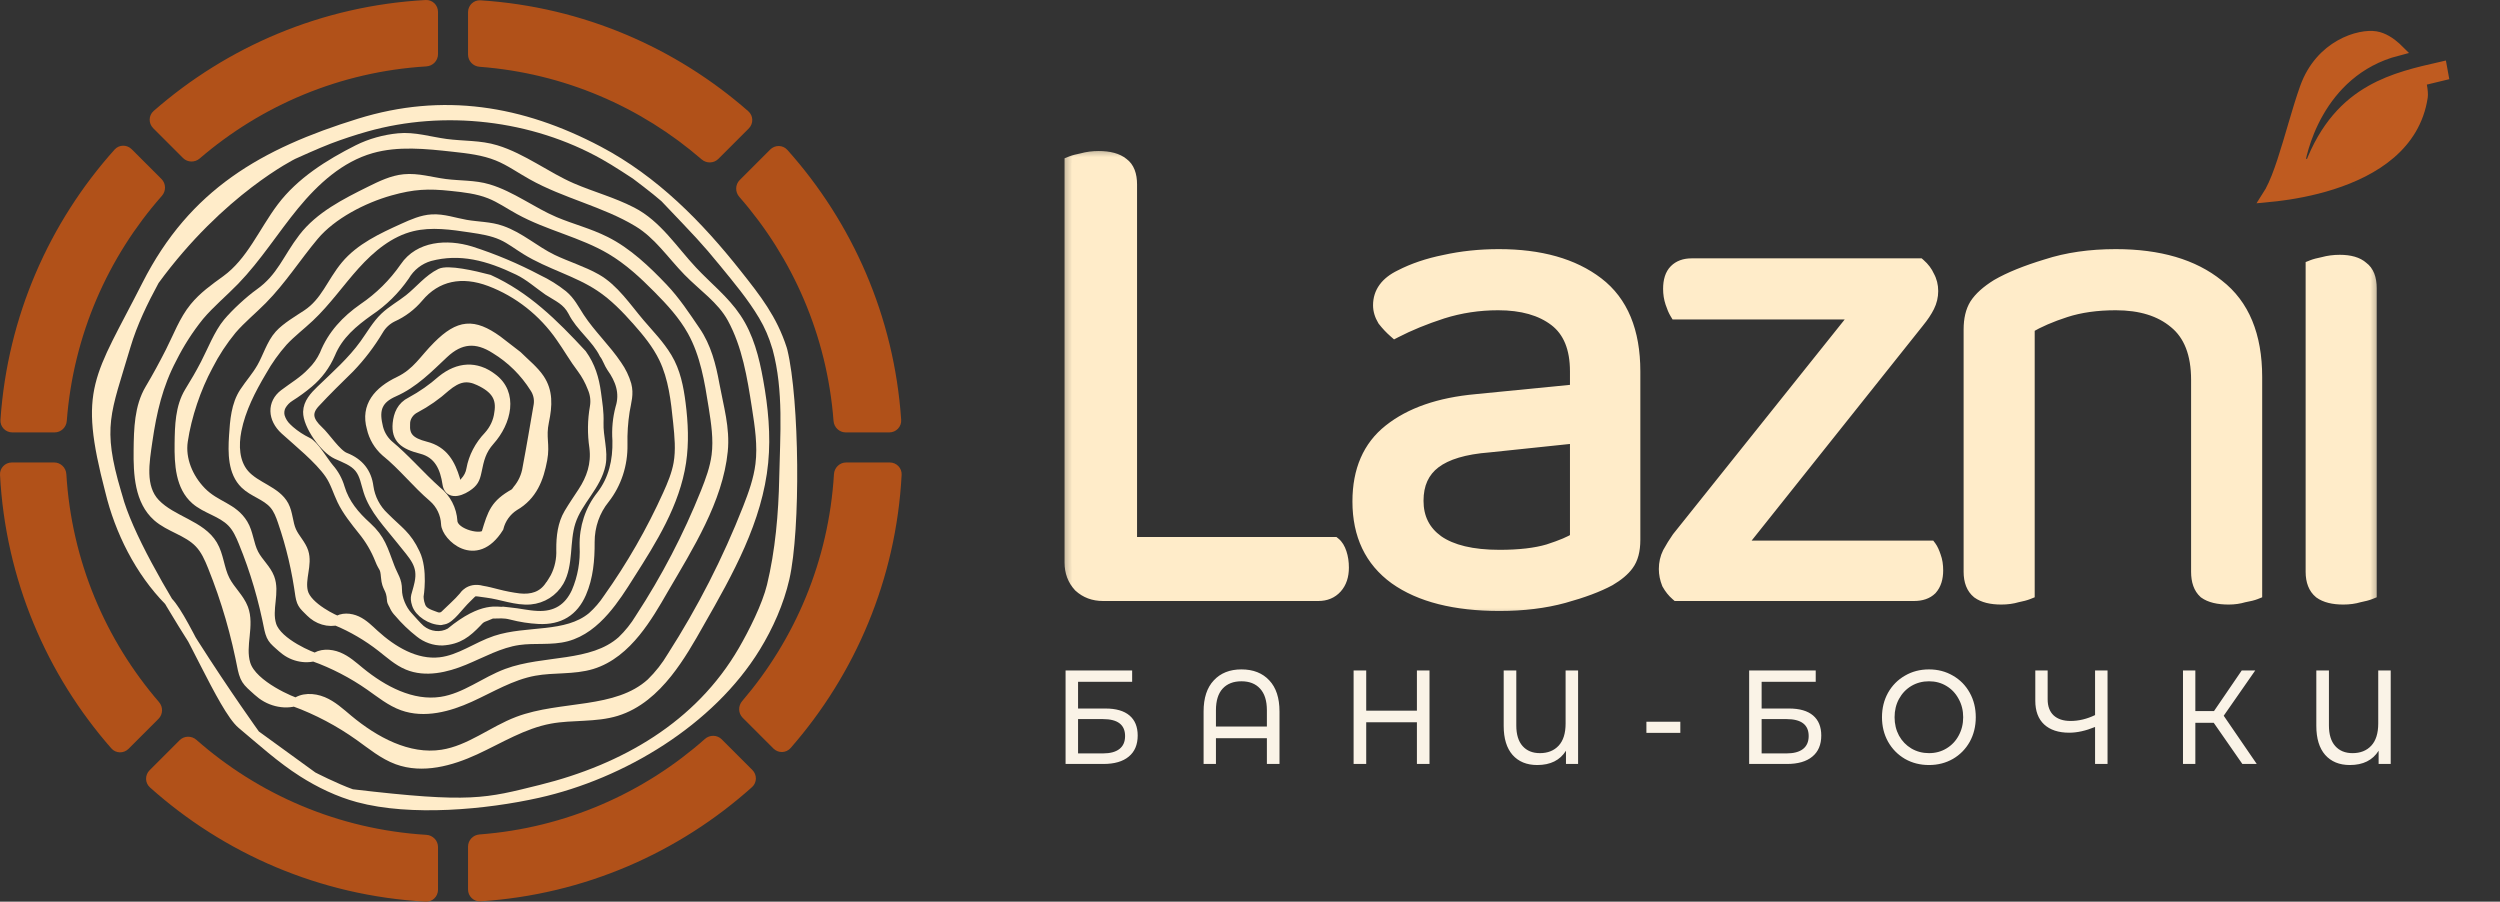 <?xml version="1.0" encoding="UTF-8"?> <svg xmlns="http://www.w3.org/2000/svg" width="183" height="66" viewBox="0 0 183 66" fill="none"><rect x="0" y="0" width="183" height="66" fill="#333333" stroke="none"/><path d="M78.445 24.999H82.712V43.056L80.735 43.472C80.076 43.472 79.521 43.264 79.07 42.848C78.653 42.397 78.445 41.842 78.445 41.182V24.999ZM80.735 43.472V39.83H97.646C97.82 39.968 97.959 40.194 98.063 40.506C98.167 40.818 98.219 41.165 98.219 41.547C98.219 42.136 98.063 42.605 97.751 42.952C97.438 43.299 97.022 43.472 96.502 43.472H80.735ZM82.712 28.122H78.445V11.938C78.619 11.869 78.879 11.8 79.226 11.73C79.607 11.626 80.006 11.574 80.423 11.574C81.186 11.574 81.758 11.73 82.14 12.043C82.521 12.32 82.712 12.806 82.712 13.499V28.122Z" fill="#FFECC9"></path><path d="M109.77 40.765C111.226 40.765 112.423 40.626 113.36 40.349C114.331 40.036 115.025 39.742 115.441 39.464V31.919L108.989 32.595C107.185 32.734 105.849 33.133 104.982 33.792C104.115 34.451 103.681 35.405 103.681 36.654C103.681 37.938 104.184 38.944 105.19 39.672C106.231 40.401 107.757 40.765 109.77 40.765ZM109.717 18.754C112.736 18.754 115.129 19.43 116.898 20.783C118.668 22.136 119.552 24.27 119.552 27.184V39.516C119.552 40.279 119.396 40.869 119.084 41.285C118.806 41.667 118.373 42.031 117.783 42.378C116.95 42.829 115.84 43.245 114.453 43.627C113.065 44.008 111.504 44.199 109.77 44.199C106.509 44.199 103.976 43.557 102.172 42.274C100.403 40.99 99.518 39.135 99.518 36.706C99.518 34.451 100.264 32.734 101.756 31.555C103.282 30.34 105.381 29.612 108.052 29.369L115.441 28.641V27.184C115.441 25.449 114.921 24.183 113.88 23.385C112.84 22.587 111.435 22.188 109.665 22.188C108.243 22.188 106.873 22.396 105.555 22.813C104.271 23.229 103.126 23.697 102.12 24.218C101.843 23.975 101.583 23.697 101.34 23.385C101.132 23.038 101.028 22.691 101.028 22.344C101.028 21.442 101.531 20.749 102.537 20.263C103.473 19.777 104.549 19.413 105.763 19.17C107.012 18.893 108.33 18.754 109.717 18.754Z" fill="#FFECC9"></path><path d="M124.445 43.47H122.78C122.537 43.262 122.329 43.002 122.155 42.69C122.016 42.343 121.947 41.996 121.947 41.649C121.947 41.233 122.034 40.851 122.207 40.504C122.415 40.123 122.641 39.758 122.884 39.411L138.859 19.43H140.472C140.749 19.672 140.957 19.95 141.096 20.262C141.27 20.575 141.356 20.921 141.356 21.303C141.356 21.685 141.27 22.049 141.096 22.396C140.923 22.743 140.68 23.107 140.368 23.488L124.445 43.47ZM139.899 19.43V22.864H122.728C122.624 22.691 122.519 22.448 122.415 22.136C122.311 21.823 122.259 21.494 122.259 21.147C122.259 20.557 122.398 20.123 122.676 19.846C122.953 19.569 123.335 19.43 123.82 19.43H139.899ZM123.092 43.47V40.088H141.252C141.356 40.227 141.46 40.452 141.564 40.764C141.669 41.042 141.721 41.371 141.721 41.753C141.721 42.308 141.582 42.742 141.304 43.054C141.027 43.331 140.628 43.47 140.107 43.47H123.092Z" fill="#FFECC9"></path><path d="M165.072 27.6V32.908H160.909V27.808C160.909 25.866 160.354 24.443 159.244 23.541C158.168 22.639 156.711 22.188 154.873 22.188C153.485 22.188 152.253 22.362 151.178 22.709C150.103 23.055 149.183 23.454 148.42 23.905V32.908H144.257V24.114C144.257 23.385 144.396 22.795 144.674 22.344C144.986 21.859 145.506 21.39 146.235 20.939C147.137 20.419 148.333 19.933 149.825 19.482C151.317 18.997 152.999 18.754 154.873 18.754C158.029 18.754 160.51 19.482 162.314 20.939C164.152 22.362 165.072 24.582 165.072 27.6ZM144.257 30.046H148.42V43.367C148.247 43.436 147.987 43.505 147.64 43.575C147.293 43.679 146.911 43.731 146.495 43.731C145.766 43.731 145.211 43.592 144.83 43.315C144.448 43.002 144.257 42.517 144.257 41.858V30.046ZM160.909 30.046H165.072V43.367C164.898 43.436 164.621 43.505 164.239 43.575C163.892 43.679 163.528 43.731 163.146 43.731C162.383 43.731 161.811 43.592 161.429 43.315C161.082 43.002 160.909 42.517 160.909 41.858V30.046Z" fill="#FFECC9"></path><path d="M169.293 29.735H173.456V43.368C173.283 43.438 173.022 43.507 172.675 43.577C172.329 43.681 171.947 43.733 171.531 43.733C170.802 43.733 170.247 43.594 169.866 43.316C169.484 43.004 169.293 42.519 169.293 41.859V29.735ZM173.456 31.765H169.293V19.536C169.467 19.467 169.727 19.397 170.074 19.328C170.455 19.224 170.854 19.172 171.27 19.172C171.999 19.172 172.537 19.328 172.884 19.64C173.265 19.918 173.456 20.403 173.456 21.097V31.765Z" fill="#FFECC9"></path><mask id="mask0_810_1329" style="mask-type:luminance" maskUnits="userSpaceOnUse" x="77" y="10" width="98" height="36"><path d="M174.445 10.574H77.445V45.574H174.445V10.574Z" fill="white"></path><path d="M78.445 24.999H82.712V43.056L80.735 43.472C80.076 43.472 79.521 43.264 79.07 42.848C78.653 42.397 78.445 41.842 78.445 41.182V24.999ZM80.735 43.472V39.83H97.646C97.82 39.968 97.959 40.194 98.063 40.506C98.167 40.818 98.219 41.165 98.219 41.547C98.219 42.136 98.063 42.605 97.751 42.952C97.438 43.299 97.022 43.472 96.502 43.472H80.735ZM82.712 28.122H78.445V11.938C78.619 11.869 78.879 11.8 79.226 11.73C79.607 11.626 80.006 11.574 80.423 11.574C81.186 11.574 81.758 11.73 82.14 12.043C82.521 12.32 82.712 12.806 82.712 13.499V28.122Z" fill="black"></path><path d="M109.77 40.765C111.226 40.765 112.423 40.626 113.36 40.349C114.331 40.036 115.025 39.742 115.441 39.464V31.919L108.989 32.595C107.185 32.734 105.849 33.133 104.982 33.792C104.115 34.451 103.681 35.405 103.681 36.654C103.681 37.938 104.184 38.944 105.19 39.672C106.231 40.401 107.757 40.765 109.77 40.765ZM109.717 18.754C112.736 18.754 115.129 19.43 116.898 20.783C118.668 22.136 119.552 24.27 119.552 27.184V39.516C119.552 40.279 119.396 40.869 119.084 41.285C118.806 41.667 118.373 42.031 117.783 42.378C116.95 42.829 115.84 43.245 114.453 43.627C113.065 44.008 111.504 44.199 109.77 44.199C106.509 44.199 103.976 43.557 102.172 42.274C100.403 40.99 99.518 39.135 99.518 36.706C99.518 34.451 100.264 32.734 101.756 31.555C103.282 30.34 105.381 29.612 108.052 29.369L115.441 28.641V27.184C115.441 25.449 114.921 24.183 113.88 23.385C112.84 22.587 111.435 22.188 109.665 22.188C108.243 22.188 106.873 22.396 105.555 22.813C104.271 23.229 103.126 23.697 102.12 24.218C101.843 23.975 101.583 23.697 101.34 23.385C101.132 23.038 101.028 22.691 101.028 22.344C101.028 21.442 101.531 20.749 102.537 20.263C103.473 19.777 104.549 19.413 105.763 19.17C107.012 18.893 108.33 18.754 109.717 18.754Z" fill="black"></path><path d="M124.445 43.47H122.78C122.537 43.262 122.329 43.002 122.155 42.69C122.016 42.343 121.947 41.996 121.947 41.649C121.947 41.233 122.034 40.851 122.207 40.504C122.415 40.123 122.641 39.758 122.884 39.411L138.859 19.43H140.472C140.749 19.672 140.957 19.95 141.096 20.262C141.27 20.575 141.356 20.921 141.356 21.303C141.356 21.685 141.27 22.049 141.096 22.396C140.923 22.743 140.68 23.107 140.368 23.488L124.445 43.47ZM139.899 19.43V22.864H122.728C122.624 22.691 122.519 22.448 122.415 22.136C122.311 21.823 122.259 21.494 122.259 21.147C122.259 20.557 122.398 20.123 122.676 19.846C122.953 19.569 123.335 19.43 123.82 19.43H139.899ZM123.092 43.47V40.088H141.252C141.356 40.227 141.46 40.452 141.564 40.764C141.669 41.042 141.721 41.371 141.721 41.753C141.721 42.308 141.582 42.742 141.304 43.054C141.027 43.331 140.628 43.47 140.107 43.47H123.092Z" fill="black"></path><path d="M165.072 27.6V32.908H160.909V27.808C160.909 25.866 160.354 24.443 159.244 23.541C158.168 22.639 156.711 22.188 154.873 22.188C153.485 22.188 152.253 22.362 151.178 22.709C150.103 23.055 149.183 23.454 148.42 23.905V32.908H144.257V24.114C144.257 23.385 144.396 22.795 144.674 22.344C144.986 21.859 145.506 21.39 146.235 20.939C147.137 20.419 148.333 19.933 149.825 19.482C151.317 18.997 152.999 18.754 154.873 18.754C158.029 18.754 160.51 19.482 162.314 20.939C164.152 22.362 165.072 24.582 165.072 27.6ZM144.257 30.046H148.42V43.367C148.247 43.436 147.987 43.505 147.64 43.575C147.293 43.679 146.911 43.731 146.495 43.731C145.766 43.731 145.211 43.592 144.83 43.315C144.448 43.002 144.257 42.517 144.257 41.858V30.046ZM160.909 30.046H165.072V43.367C164.898 43.436 164.621 43.505 164.239 43.575C163.892 43.679 163.528 43.731 163.146 43.731C162.383 43.731 161.811 43.592 161.429 43.315C161.082 43.002 160.909 42.517 160.909 41.858V30.046Z" fill="black"></path><path d="M169.293 29.735H173.456V43.368C173.283 43.438 173.022 43.507 172.675 43.577C172.329 43.681 171.947 43.733 171.531 43.733C170.802 43.733 170.247 43.594 169.866 43.316C169.484 43.004 169.293 42.519 169.293 41.859V29.735ZM173.456 31.765H169.293V19.536C169.467 19.467 169.727 19.397 170.074 19.328C170.455 19.224 170.854 19.172 171.27 19.172C171.999 19.172 172.537 19.328 172.884 19.64C173.265 19.918 173.456 20.403 173.456 21.097V31.765Z" fill="black"></path></mask><g mask="url(#mask0_810_1329)"><path d="M78.445 25V24.48H77.925V25H78.445ZM82.712 25H83.232V24.48H82.712V25ZM82.712 43.056L82.819 43.566L83.232 43.479V43.056H82.712ZM79.07 42.848L78.687 43.201L78.701 43.217L78.717 43.231L79.07 42.848ZM80.735 39.83V39.31H80.214V39.83H80.735ZM97.646 39.83L97.971 39.424L97.829 39.31H97.646V39.83ZM82.712 28.122V28.643H83.232V28.122H82.712ZM78.445 28.122H77.925V28.643H78.445V28.122ZM78.445 11.939L78.252 11.456L77.925 11.587V11.939H78.445ZM79.226 11.731L79.328 12.241L79.345 12.238L79.363 12.233L79.226 11.731ZM82.14 12.043L81.81 12.446L81.822 12.456L81.834 12.464L82.14 12.043ZM113.36 40.351L113.508 40.85L113.519 40.846L113.36 40.351ZM115.441 39.466L115.73 39.899L115.962 39.745V39.466H115.441ZM115.441 31.921H115.962V31.343L115.387 31.403L115.441 31.921ZM108.989 32.597L109.029 33.116L109.036 33.116L109.043 33.115L108.989 32.597ZM105.19 39.674L104.885 40.096L104.892 40.1L105.19 39.674ZM119.084 41.287L118.668 40.975L118.663 40.981L119.084 41.287ZM117.783 42.38L118.031 42.838L118.039 42.833L118.047 42.829L117.783 42.38ZM102.172 42.276L101.867 42.697L101.871 42.7L102.172 42.276ZM101.756 31.557L102.079 31.965L102.08 31.964L101.756 31.557ZM108.052 29.371L108.099 29.889L108.103 29.889L108.052 29.371ZM115.441 28.643L115.492 29.16L115.962 29.114V28.643H115.441ZM105.555 22.815L105.398 22.319L105.394 22.32L105.555 22.815ZM102.12 24.22L101.778 24.611L102.044 24.845L102.359 24.682L102.12 24.22ZM101.34 23.387L100.894 23.655L100.91 23.682L100.929 23.707L101.34 23.387ZM102.537 20.265L102.763 20.734L102.769 20.73L102.776 20.727L102.537 20.265ZM105.763 19.172L105.865 19.683L105.876 19.68L105.763 19.172ZM124.445 43.473V43.993H124.695L124.852 43.797L124.445 43.473ZM122.78 43.473L122.441 43.868L122.587 43.993H122.78V43.473ZM122.155 42.692L121.672 42.886L121.684 42.916L121.7 42.945L122.155 42.692ZM122.207 40.507L121.75 40.258L121.746 40.266L121.742 40.274L122.207 40.507ZM122.884 39.414L122.477 39.089L122.467 39.102L122.457 39.116L122.884 39.414ZM138.859 19.432V18.912H138.608L138.452 19.108L138.859 19.432ZM140.472 19.432L140.814 19.041L140.667 18.912H140.472V19.432ZM141.096 20.265L140.621 20.476L140.63 20.497L140.641 20.518L141.096 20.265ZM140.368 23.491L139.965 23.162L139.961 23.167L140.368 23.491ZM139.899 19.432H140.42V18.912H139.899V19.432ZM139.899 22.867V23.387H140.42V22.867H139.899ZM122.728 22.867L122.281 23.134L122.433 23.387H122.728V22.867ZM123.092 43.473H122.571V43.993H123.092V43.473ZM123.092 40.09V39.57H122.571V40.09H123.092ZM141.252 40.09L141.669 39.778L141.512 39.57H141.252V40.09ZM141.564 40.767L141.071 40.931L141.074 40.941L141.077 40.95L141.564 40.767ZM141.304 43.056L141.672 43.425L141.683 43.414L141.693 43.402L141.304 43.056ZM165.072 32.91V33.43H165.592V32.91H165.072ZM160.909 32.91H160.388V33.43H160.909V32.91ZM159.244 23.543L158.909 23.942L158.915 23.947L159.244 23.543ZM148.42 23.907L148.155 23.459L147.9 23.61V23.907H148.42ZM148.42 32.91V33.43H148.94V32.91H148.42ZM144.257 32.91H143.737V33.43H144.257V32.91ZM144.674 22.346L144.236 22.065L144.23 22.074L144.674 22.346ZM146.235 20.941L145.975 20.491L145.968 20.495L145.961 20.499L146.235 20.941ZM149.825 19.484L149.976 19.983L149.986 19.979L149.825 19.484ZM162.314 20.941L161.987 21.346L161.995 21.353L162.314 20.941ZM144.257 30.048V29.527H143.737V30.048H144.257ZM148.42 30.048H148.94V29.527H148.42V30.048ZM148.42 43.369L148.613 43.852L148.94 43.721V43.369H148.42ZM147.64 43.577L147.538 43.067L147.514 43.071L147.49 43.078L147.64 43.577ZM144.83 43.317L144.5 43.719L144.512 43.729L144.524 43.737L144.83 43.317ZM160.909 30.048V29.527H160.388V30.048H160.909ZM165.072 30.048H165.592V29.527H165.072V30.048ZM165.072 43.369L165.265 43.852L165.592 43.721V43.369H165.072ZM164.239 43.577L164.146 43.065L164.117 43.07L164.089 43.078L164.239 43.577ZM161.429 43.317L161.081 43.703L161.101 43.722L161.123 43.737L161.429 43.317ZM169.293 29.735V29.215H168.773V29.735H169.293ZM173.456 29.735H173.976V29.215H173.456V29.735ZM173.456 43.369L173.649 43.852L173.976 43.721V43.369H173.456ZM172.675 43.577L172.573 43.067L172.549 43.071L172.526 43.078L172.675 43.577ZM169.866 43.317L169.536 43.719L169.547 43.729L169.559 43.737L169.866 43.317ZM173.456 31.765V32.285H173.976V31.765H173.456ZM169.293 31.765H168.773V32.285H169.293V31.765ZM169.293 19.537L169.1 19.053L168.773 19.184V19.537H169.293ZM170.074 19.328L170.176 19.839L170.193 19.835L170.211 19.83L170.074 19.328ZM172.884 19.64L172.535 20.027L172.556 20.045L172.578 20.061L172.884 19.64ZM78.445 25V25.52H82.712V25V24.48H78.445V25ZM82.712 25H82.192V43.056H82.712H83.232V25H82.712ZM82.712 43.056L82.605 42.547L80.627 42.964L80.735 43.473L80.842 43.982L82.819 43.566L82.712 43.056ZM80.735 43.473V42.953C80.196 42.953 79.77 42.787 79.422 42.466L79.07 42.848L78.717 43.231C79.271 43.743 79.955 43.993 80.735 43.993V43.473ZM79.07 42.848L79.452 42.495C79.131 42.148 78.966 41.722 78.966 41.183H78.445H77.925C77.925 41.963 78.175 42.647 78.687 43.201L79.07 42.848ZM78.445 41.183H78.966V25H78.445H77.925V41.183H78.445ZM80.735 43.473H81.255V39.83H80.735H80.214V43.473H80.735ZM80.735 39.83V40.351H97.646V39.83V39.31H80.735V39.83ZM97.646 39.83L97.321 40.237C97.387 40.289 97.482 40.411 97.569 40.671L98.063 40.507L98.556 40.342C98.435 39.978 98.252 39.649 97.971 39.424L97.646 39.83ZM98.063 40.507L97.569 40.671C97.653 40.923 97.698 41.213 97.698 41.547H98.219H98.739C98.739 41.119 98.681 40.715 98.556 40.342L98.063 40.507ZM98.219 41.547H97.698C97.698 42.044 97.569 42.376 97.364 42.604L97.751 42.953L98.137 43.301C98.556 42.835 98.739 42.231 98.739 41.547H98.219ZM97.751 42.953L97.364 42.604C97.162 42.828 96.893 42.953 96.502 42.953V43.473V43.993C97.151 43.993 97.714 43.77 98.137 43.301L97.751 42.953ZM96.502 43.473V42.953H80.735V43.473V43.993H96.502V43.473ZM82.712 28.122V27.602H78.445V28.122V28.643H82.712V28.122ZM78.445 28.122H78.966V11.939H78.445H77.925V28.122H78.445ZM78.445 11.939L78.638 12.422C78.767 12.371 78.99 12.309 79.328 12.241L79.226 11.731L79.124 11.221C78.768 11.292 78.47 11.369 78.252 11.456L78.445 11.939ZM79.226 11.731L79.363 12.233C79.697 12.142 80.05 12.095 80.422 12.095V11.575V11.055C79.962 11.055 79.517 11.112 79.089 11.229L79.226 11.731ZM80.422 11.575V12.095C81.128 12.095 81.561 12.242 81.81 12.446L82.14 12.043L82.469 11.641C81.956 11.22 81.243 11.055 80.422 11.055V11.575ZM82.14 12.043L81.834 12.464C82.025 12.604 82.192 12.891 82.192 13.5H82.712H83.232C83.232 12.722 83.017 12.038 82.446 11.623L82.14 12.043ZM82.712 13.5H82.192V28.122H82.712H83.232V13.5H82.712ZM109.77 40.767V41.287C111.255 41.287 112.506 41.147 113.508 40.85L113.36 40.351L113.212 39.852C112.341 40.11 111.198 40.247 109.77 40.247V40.767ZM113.36 40.351L113.519 40.846C114.499 40.531 115.251 40.219 115.73 39.899L115.441 39.466L115.153 39.033C114.8 39.269 114.163 39.546 113.201 39.855L113.36 40.351ZM115.441 39.466H115.962V31.921H115.441H114.921V39.466H115.441ZM115.441 31.921L115.387 31.403L108.935 32.08L108.989 32.597L109.043 33.115L115.496 32.438L115.441 31.921ZM108.989 32.597L108.949 32.079C107.105 32.22 105.651 32.632 104.667 33.38L104.982 33.794L105.297 34.209C106.048 33.638 107.266 33.252 109.029 33.116L108.989 32.597ZM104.982 33.794L104.667 33.38C103.65 34.153 103.161 35.272 103.161 36.656H103.681H104.202C104.202 35.543 104.579 34.754 105.297 34.209L104.982 33.794ZM103.681 36.656H103.161C103.161 38.1 103.739 39.266 104.885 40.096L105.19 39.674L105.496 39.253C104.63 38.626 104.202 37.779 104.202 36.656H103.681ZM105.19 39.674L104.892 40.1C106.058 40.916 107.708 41.287 109.77 41.287V40.767V40.247C107.807 40.247 106.404 39.889 105.489 39.248L105.19 39.674ZM109.717 18.756V19.276C112.661 19.276 114.931 19.936 116.582 21.199L116.898 20.785L117.214 20.372C115.327 18.929 112.81 18.236 109.717 18.236V18.756ZM116.898 20.785L116.582 21.199C118.185 22.424 119.032 24.379 119.032 27.186H119.552H120.073C120.073 24.164 119.15 21.852 117.214 20.372L116.898 20.785ZM119.552 27.186H119.032V39.518H119.552H120.073V27.186H119.552ZM119.552 39.518H119.032C119.032 40.219 118.887 40.682 118.668 40.975L119.084 41.287L119.5 41.599C119.905 41.06 120.073 40.343 120.073 39.518H119.552ZM119.084 41.287L118.663 40.981C118.442 41.285 118.073 41.606 117.519 41.932L117.783 42.38L118.047 42.829C118.673 42.461 119.171 42.053 119.505 41.593L119.084 41.287ZM117.783 42.38L117.535 41.922C116.75 42.348 115.682 42.751 114.315 43.127L114.453 43.629L114.591 44.131C115.999 43.743 117.15 43.315 118.031 42.838L117.783 42.38ZM114.453 43.629L114.315 43.127C112.98 43.494 111.467 43.681 109.77 43.681V44.201V44.722C111.541 44.722 113.15 44.527 114.591 44.131L114.453 43.629ZM109.77 44.201V43.681C106.568 43.681 104.157 43.05 102.474 41.852L102.172 42.276L101.871 42.7C103.795 44.069 106.449 44.722 109.77 44.722V44.201ZM102.172 42.276L102.478 41.855C100.86 40.681 100.039 38.991 100.039 36.708H99.518H98.998C98.998 39.282 99.946 41.304 101.867 42.697L102.172 42.276ZM99.518 36.708H100.039C100.039 34.579 100.736 33.027 102.079 31.965L101.756 31.557L101.433 31.148C99.793 32.446 98.998 34.327 98.998 36.708H99.518ZM101.756 31.557L102.08 31.964C103.502 30.833 105.493 30.126 108.099 29.889L108.052 29.371L108.005 28.853C105.27 29.102 103.063 29.852 101.432 31.149L101.756 31.557ZM108.052 29.371L108.103 29.889L115.492 29.16L115.441 28.643L115.39 28.125L108.001 28.853L108.052 29.371ZM115.441 28.643H115.962V27.186H115.441H114.921V28.643H115.441ZM115.441 27.186H115.962C115.962 25.346 115.405 23.9 114.197 22.974L113.88 23.387L113.564 23.8C114.437 24.47 114.921 25.556 114.921 27.186H115.441ZM113.88 23.387L114.197 22.974C113.038 22.086 111.509 21.67 109.665 21.67V22.19V22.711C111.36 22.711 112.641 23.093 113.564 23.8L113.88 23.387ZM109.665 22.19V21.67C108.192 21.67 106.768 21.886 105.398 22.319L105.555 22.815L105.711 23.311C106.977 22.911 108.295 22.711 109.665 22.711V22.19ZM105.555 22.815L105.394 22.32C104.088 22.743 102.917 23.222 101.881 23.758L102.12 24.22L102.359 24.682C103.336 24.177 104.454 23.719 105.715 23.31L105.555 22.815ZM102.12 24.22L102.463 23.828C102.212 23.609 101.974 23.356 101.75 23.068L101.34 23.387L100.929 23.707C101.191 24.043 101.473 24.345 101.778 24.611L102.12 24.22ZM101.34 23.387L101.786 23.119C101.618 22.84 101.548 22.584 101.548 22.346H101.028H100.507C100.507 22.802 100.645 23.241 100.894 23.655L101.34 23.387ZM101.028 22.346H101.548C101.548 21.999 101.642 21.708 101.826 21.455C102.014 21.196 102.314 20.95 102.763 20.734L102.537 20.265L102.31 19.796C101.753 20.066 101.299 20.41 100.984 20.844C100.664 21.285 100.507 21.792 100.507 22.346H101.028ZM102.537 20.265L102.776 20.727C103.663 20.267 104.69 19.917 105.865 19.683L105.763 19.172L105.661 18.662C104.407 18.913 103.284 19.291 102.297 19.803L102.537 20.265ZM105.763 19.172L105.876 19.68C107.084 19.412 108.365 19.276 109.717 19.276V18.756V18.236C108.295 18.236 106.939 18.378 105.65 18.664L105.763 19.172ZM124.445 43.473V42.953H122.78V43.473V43.993H124.445V43.473ZM122.78 43.473L123.118 43.078C122.927 42.914 122.757 42.704 122.61 42.44L122.155 42.692L121.7 42.945C121.9 43.305 122.146 43.615 122.441 43.868L122.78 43.473ZM122.155 42.692L122.638 42.499C122.522 42.209 122.467 41.927 122.467 41.652H121.947H121.427C121.427 42.07 121.511 42.482 121.672 42.886L122.155 42.692ZM121.947 41.652H122.467C122.467 41.31 122.538 41.009 122.673 40.739L122.207 40.507L121.742 40.274C121.53 40.699 121.427 41.161 121.427 41.652H121.947ZM122.207 40.507L122.664 40.756C122.863 40.391 123.079 40.043 123.31 39.712L122.884 39.414L122.457 39.116C122.203 39.479 121.968 39.859 121.75 40.258L122.207 40.507ZM122.884 39.414L123.29 39.739L139.265 19.757L138.859 19.432L138.452 19.108L122.477 39.089L122.884 39.414ZM138.859 19.432V19.953H140.472V19.432V18.912H138.859V19.432ZM140.472 19.432L140.129 19.824C140.354 20.021 140.515 20.238 140.621 20.476L141.096 20.265L141.572 20.054C141.4 19.667 141.144 19.329 140.814 19.041L140.472 19.432ZM141.096 20.265L140.641 20.518C140.769 20.747 140.836 21.006 140.836 21.306H141.356H141.877C141.877 20.842 141.77 20.407 141.551 20.012L141.096 20.265ZM141.356 21.306H140.836C140.836 21.605 140.769 21.89 140.631 22.166L141.096 22.398L141.562 22.631C141.771 22.213 141.877 21.769 141.877 21.306H141.356ZM141.096 22.398L140.631 22.166C140.478 22.47 140.259 22.802 139.965 23.162L140.368 23.491L140.77 23.821C141.101 23.417 141.367 23.02 141.562 22.631L141.096 22.398ZM140.368 23.491L139.961 23.167L124.038 43.148L124.445 43.473L124.852 43.797L140.775 23.816L140.368 23.491ZM139.899 19.432H139.379V22.867H139.899H140.42V19.432H139.899ZM139.899 22.867V22.346H122.728V22.867V23.387H139.899V22.867ZM122.728 22.867L123.174 22.599C123.098 22.472 123.008 22.269 122.909 21.974L122.415 22.138L121.922 22.303C122.031 22.632 122.149 22.915 122.281 23.134L122.728 22.867ZM122.415 22.138L122.909 21.974C122.824 21.717 122.78 21.444 122.78 21.15H122.259H121.739C121.739 21.549 121.799 21.935 121.922 22.303L122.415 22.138ZM122.259 21.15H122.78C122.78 20.629 122.903 20.357 123.043 20.217L122.676 19.849L122.308 19.481C121.893 19.895 121.739 20.49 121.739 21.15H122.259ZM122.676 19.849L123.043 20.217C123.201 20.059 123.438 19.953 123.82 19.953V19.432V18.912C123.231 18.912 122.705 19.084 122.308 19.481L122.676 19.849ZM123.82 19.432V19.953H139.899V19.432V18.912H123.82V19.432ZM123.092 43.473H123.612V40.09H123.092H122.571V43.473H123.092ZM123.092 40.09V40.611H141.252V40.09V39.57H123.092V40.09ZM141.252 40.09L140.836 40.403C140.889 40.473 140.972 40.634 141.071 40.931L141.564 40.767L142.058 40.602C141.949 40.276 141.824 39.986 141.669 39.778L141.252 40.09ZM141.564 40.767L141.077 40.95C141.154 41.155 141.2 41.419 141.2 41.756H141.721H142.241C142.241 41.329 142.183 40.934 142.052 40.584L141.564 40.767ZM141.721 41.756H141.2C141.2 42.226 141.084 42.522 140.915 42.711L141.304 43.056L141.693 43.402C142.08 42.967 142.241 42.395 142.241 41.756H141.721ZM141.304 43.056L140.936 42.689C140.785 42.84 140.536 42.953 140.107 42.953V43.473V43.993C140.719 43.993 141.268 43.828 141.672 43.425L141.304 43.056ZM140.107 43.473V42.953H123.092V43.473V43.993H140.107V43.473ZM165.072 27.602H164.551V32.91H165.072H165.592V27.602H165.072ZM165.072 32.91V32.389H160.909V32.91V33.43H165.072V32.91ZM160.909 32.91H161.429V27.81H160.909H160.388V32.91H160.909ZM160.909 27.81H161.429C161.429 25.77 160.843 24.172 159.572 23.139L159.244 23.543L158.915 23.947C159.864 24.718 160.388 25.965 160.388 27.81H160.909ZM159.244 23.543L159.578 23.145C158.383 22.142 156.795 21.67 154.873 21.67V22.19V22.711C156.627 22.711 157.953 23.14 158.909 23.942L159.244 23.543ZM154.873 22.19V21.67C153.443 21.67 152.155 21.849 151.018 22.215L151.178 22.711L151.338 23.206C152.351 22.879 153.527 22.711 154.873 22.711V22.19ZM151.178 22.711L151.018 22.215C149.916 22.571 148.959 22.984 148.155 23.459L148.42 23.907L148.685 24.355C149.407 23.928 150.29 23.544 151.338 23.206L151.178 22.711ZM148.42 23.907H147.9V32.91H148.42H148.94V23.907H148.42ZM148.42 32.91V32.389H144.257V32.91V33.43H148.42V32.91ZM144.257 32.91H144.778V24.116H144.257H143.737V32.91H144.257ZM144.257 24.116H144.778C144.778 23.449 144.905 22.963 145.117 22.619L144.674 22.346L144.23 22.074C143.887 22.632 143.737 23.326 143.737 24.116H144.257ZM144.674 22.346L145.111 22.628C145.366 22.231 145.817 21.812 146.509 21.384L146.235 20.941L145.961 20.499C145.196 20.973 144.605 21.49 144.236 22.065L144.674 22.346ZM146.235 20.941L146.495 21.392C147.35 20.899 148.505 20.427 149.976 19.983L149.825 19.484L149.675 18.986C148.162 19.444 146.924 19.943 145.975 20.491L146.235 20.941ZM149.825 19.484L149.986 19.979C151.417 19.513 153.044 19.276 154.873 19.276V18.756V18.236C152.955 18.236 151.217 18.484 149.664 18.99L149.825 19.484ZM154.873 18.756V19.276C157.953 19.276 160.304 19.987 161.987 21.346L162.314 20.941L162.641 20.537C160.716 18.982 158.106 18.236 154.873 18.236V18.756ZM162.314 20.941L161.995 21.353C163.67 22.649 164.551 24.693 164.551 27.602H165.072H165.592C165.592 24.475 164.634 22.079 162.632 20.53L162.314 20.941ZM144.257 30.048V30.568H148.42V30.048V29.527H144.257V30.048ZM148.42 30.048H147.9V43.369H148.42H148.94V30.048H148.42ZM148.42 43.369L148.227 42.886C148.098 42.937 147.876 42.999 147.538 43.067L147.64 43.577L147.742 44.087C148.097 44.016 148.395 43.939 148.613 43.852L148.42 43.369ZM147.64 43.577L147.49 43.078C147.198 43.166 146.868 43.213 146.495 43.213V43.733V44.253C146.954 44.253 147.387 44.196 147.789 44.075L147.64 43.577ZM146.495 43.733V43.213C145.82 43.213 145.392 43.082 145.136 42.896L144.83 43.317L144.524 43.737C145.031 44.106 145.712 44.253 146.495 44.253V43.733ZM144.83 43.317L145.159 42.914C144.936 42.731 144.778 42.419 144.778 41.86H144.257H143.737C143.737 42.619 143.96 43.278 144.5 43.719L144.83 43.317ZM144.257 41.86H144.778V30.048H144.257H143.737V41.86H144.257ZM160.909 30.048V30.568H165.072V30.048V29.527H160.909V30.048ZM165.072 30.048H164.551V43.369H165.072H165.592V30.048H165.072ZM165.072 43.369L164.878 42.886C164.756 42.934 164.522 42.997 164.146 43.065L164.239 43.577L164.332 44.089C164.72 44.018 165.04 43.942 165.265 43.852L165.072 43.369ZM164.239 43.577L164.089 43.078C163.794 43.167 163.48 43.213 163.146 43.213V43.733V44.253C163.576 44.253 163.991 44.195 164.388 44.075L164.239 43.577ZM163.146 43.733V43.213C162.431 43.213 161.988 43.08 161.735 42.896L161.429 43.317L161.123 43.737C161.633 44.109 162.335 44.253 163.146 44.253V43.733ZM161.429 43.317L161.777 42.93C161.579 42.752 161.429 42.434 161.429 41.86H160.909H160.388C160.388 42.604 160.585 43.257 161.081 43.703L161.429 43.317ZM160.909 41.86H161.429V30.048H160.909H160.388V41.86H160.909ZM169.293 29.735V30.256H173.456V29.735V29.215H169.293V29.735ZM173.456 29.735H172.936V43.369H173.456H173.976V29.735H173.456ZM173.456 43.369L173.263 42.886C173.134 42.937 172.911 42.999 172.573 43.067L172.675 43.577L172.777 44.087C173.133 44.016 173.431 43.939 173.649 43.852L173.456 43.369ZM172.675 43.577L172.526 43.078C172.234 43.166 171.904 43.213 171.531 43.213V43.733V44.253C171.99 44.253 172.423 44.196 172.825 44.075L172.675 43.577ZM171.531 43.733V43.213C170.856 43.213 170.428 43.082 170.172 42.896L169.866 43.317L169.559 43.737C170.067 44.106 170.748 44.253 171.531 44.253V43.733ZM169.866 43.317L170.195 42.914C169.972 42.731 169.813 42.419 169.813 41.86H169.293H168.773C168.773 42.619 168.996 43.278 169.536 43.719L169.866 43.317ZM169.293 41.86H169.813V29.735H169.293H168.773V41.86H169.293ZM173.456 31.765V31.244H169.293V31.765V32.285H173.456V31.765ZM169.293 31.765H169.813V19.537H169.293H168.773V31.765H169.293ZM169.293 19.537L169.486 20.02C169.615 19.968 169.838 19.906 170.176 19.839L170.074 19.328L169.972 18.818C169.616 18.889 169.318 18.966 169.1 19.053L169.293 19.537ZM170.074 19.328L170.211 19.83C170.545 19.739 170.898 19.693 171.27 19.693V19.172V18.652C170.81 18.652 170.365 18.709 169.937 18.826L170.074 19.328ZM171.27 19.172V19.693C171.939 19.693 172.325 19.838 172.535 20.027L172.884 19.64L173.232 19.254C172.748 18.819 172.058 18.652 171.27 18.652V19.172ZM172.884 19.64L172.578 20.061C172.769 20.201 172.936 20.488 172.936 21.098H173.456H173.976C173.976 20.32 173.761 19.635 173.19 19.22L172.884 19.64ZM173.456 21.098H172.936V31.765H173.456H173.976V21.098H173.456Z" fill="#FFECC9"></path></g><path d="M166.647 14.3C167.746 14.169 169.219 13.919 170.721 13.437C173.753 12.466 176.755 10.612 177.281 7.08C177.306 6.908 177.282 6.61 177.219 6.269L177.145 5.867L177.537 5.773L178.788 5.471L178.694 4.953C176.968 5.346 175.194 5.749 173.567 6.672C171.82 7.662 170.229 9.264 169.13 12.157L168.298 11.924L168.302 11.898C168.305 11.883 168.309 11.861 168.314 11.834C168.324 11.778 168.338 11.7 168.359 11.6C168.402 11.399 168.471 11.114 168.574 10.77C168.779 10.083 169.123 9.154 169.681 8.184C170.717 6.381 172.499 4.426 175.488 3.651C175.442 3.606 175.396 3.558 175.345 3.511C174.954 3.157 174.445 2.814 173.894 2.722C173.339 2.629 172.337 2.766 171.322 3.341C170.321 3.908 169.333 4.888 168.778 6.447C168.486 7.267 168.212 8.18 167.94 9.104C167.669 10.024 167.399 10.958 167.121 11.801C166.844 12.643 166.551 13.418 166.228 14.018C166.164 14.137 166.095 14.252 166.023 14.364C166.213 14.346 166.422 14.327 166.647 14.3Z" fill="#BF5B20" stroke="#BF5B20" stroke-width="0.867"></path><path d="M78 49.078H82.873V49.909H78.914V51.864H80.926C81.695 51.864 82.279 52.034 82.679 52.373C83.079 52.712 83.279 53.201 83.279 53.839C83.279 54.511 83.061 55.026 82.624 55.384C82.193 55.742 81.575 55.922 80.769 55.922H78V49.078ZM80.732 55.15C81.261 55.15 81.664 55.042 81.941 54.827C82.218 54.612 82.356 54.296 82.356 53.879C82.356 53.051 81.815 52.637 80.732 52.637H78.914V55.15H80.732ZM90.872 49C91.733 49 92.413 49.267 92.911 49.802C93.41 50.33 93.659 51.089 93.659 52.08V55.922H92.736V54.035H89.007V55.922H88.103V52.08C88.103 51.089 88.352 50.33 88.851 49.802C89.348 49.267 90.022 49 90.872 49ZM92.736 53.184V51.992C92.736 51.294 92.569 50.766 92.238 50.408C91.911 50.049 91.456 49.87 90.872 49.87C90.287 49.87 89.828 50.049 89.497 50.408C89.17 50.766 89.007 51.294 89.007 51.992V53.184H92.736ZM104.64 49.078V55.922H103.718V52.871H100.007V55.922H99.084V49.078H100.007V52.021H103.718V49.078H104.64ZM115.516 49.078V55.922H114.629V54.954C114.193 55.651 113.492 56 112.525 56C111.756 56 111.153 55.752 110.716 55.257C110.286 54.762 110.07 54.054 110.07 53.136V49.078H110.993V53.106C110.993 53.764 111.147 54.266 111.454 54.612C111.762 54.957 112.184 55.13 112.719 55.13C113.297 55.13 113.756 54.947 114.094 54.582C114.433 54.217 114.602 53.676 114.602 52.959V49.078H115.516ZM120.517 52.832H123V53.644H120.517V52.832ZM128.038 49.078H132.911V49.909H128.951V51.864H130.963C131.733 51.864 132.317 52.034 132.717 52.373C133.117 52.712 133.317 53.201 133.317 53.839C133.317 54.511 133.099 55.026 132.662 55.384C132.231 55.742 131.612 55.922 130.807 55.922H128.038V49.078ZM130.77 55.15C131.299 55.15 131.701 55.042 131.979 54.827C132.255 54.612 132.395 54.296 132.395 53.879C132.395 53.051 131.853 52.637 130.77 52.637H128.951V55.15H130.77ZM141.203 56C140.551 56 139.963 55.85 139.44 55.55C138.918 55.244 138.505 54.824 138.203 54.289C137.908 53.755 137.761 53.158 137.761 52.5C137.761 51.842 137.908 51.245 138.203 50.711C138.505 50.176 138.918 49.759 139.44 49.459C139.963 49.153 140.551 49 141.203 49C141.849 49 142.434 49.153 142.957 49.459C143.48 49.759 143.889 50.176 144.185 50.711C144.48 51.239 144.627 51.835 144.627 52.5C144.627 53.165 144.48 53.764 144.185 54.299C143.889 54.827 143.48 55.244 142.957 55.55C142.434 55.85 141.849 56 141.203 56ZM141.203 55.13C141.677 55.13 142.101 55.016 142.477 54.788C142.859 54.56 143.157 54.247 143.372 53.849C143.594 53.445 143.705 52.995 143.705 52.5C143.705 52.005 143.594 51.558 143.372 51.161C143.157 50.757 142.859 50.44 142.477 50.212C142.101 49.984 141.677 49.87 141.203 49.87C140.729 49.87 140.299 49.984 139.911 50.212C139.53 50.44 139.228 50.757 139.007 51.161C138.791 51.558 138.683 52.005 138.683 52.5C138.683 52.995 138.791 53.445 139.007 53.849C139.228 54.247 139.53 54.56 139.911 54.788C140.299 55.016 140.729 55.13 141.203 55.13ZM154.272 49.078V55.922H153.359V53.214C152.676 53.494 152.045 53.634 151.467 53.634C150.679 53.634 150.067 53.432 149.63 53.028C149.199 52.624 148.984 52.047 148.984 51.297V49.078H149.888V51.19C149.888 51.698 150.033 52.089 150.322 52.363C150.618 52.637 151.033 52.774 151.568 52.774C152.165 52.774 152.762 52.63 153.359 52.344V49.078H154.272ZM162.047 52.911H160.699V55.922H159.795V49.078H160.699V52.05H162.065L164.095 49.078H165.083L162.776 52.392L165.194 55.922H164.141L162.047 52.911ZM175 49.078V55.922H174.115V54.954C173.677 55.651 172.976 56 172.01 56C171.241 56 170.638 55.752 170.201 55.257C169.77 54.762 169.555 54.054 169.555 53.136V49.078H170.478V53.106C170.478 53.764 170.631 54.266 170.94 54.612C171.247 54.957 171.669 55.13 172.204 55.13C172.783 55.13 173.24 54.947 173.579 54.582C173.917 54.217 174.087 53.676 174.087 52.959V49.078H175Z" fill="#FAF3E7"></path><path d="M21.717 51.407L21.797 51.379C21.515 51.337 18.527 50.115 18.064 48.581C17.661 47.262 18.387 45.796 17.897 44.504C17.606 43.737 16.933 43.165 16.557 42.433C16.137 41.615 16.117 40.638 15.645 39.845C14.752 38.348 12.633 38.053 11.426 36.782C10.339 35.637 10.672 33.823 10.89 32.303C11.204 30.135 11.65 28.201 12.672 26.271C13.221 25.172 13.887 24.136 14.659 23.179C15.445 22.249 16.392 21.468 17.239 20.594C18.874 18.907 20.121 16.898 21.611 15.085C23.101 13.273 24.924 11.603 27.212 10.953C29.127 10.409 31.186 10.625 33.181 10.846C34.262 10.963 35.37 11.09 36.387 11.501C37.27 11.857 38.049 12.421 38.882 12.883C41.356 14.277 44.233 14.87 46.655 16.336C48.133 17.23 49.087 18.683 50.288 19.918C51.38 21.04 52.758 21.96 53.505 23.328C54.595 25.323 54.957 27.595 55.304 29.819C55.52 31.205 55.735 32.611 55.562 33.992C55.425 35.088 55.048 36.135 54.647 37.159C53.161 40.947 51.307 44.578 49.111 48.003C48.695 48.707 48.187 49.354 47.601 49.928C45.102 52.19 41.076 51.518 37.891 52.718C35.994 53.436 34.367 54.832 32.354 55.143C29.902 55.523 27.463 54.195 25.538 52.592C24.951 52.102 24.38 51.569 23.67 51.275C22.959 50.981 22.086 50.957 21.519 51.444C23.207 52.067 24.805 52.913 26.269 53.957C27.163 54.594 28.021 55.313 29.051 55.693C30.938 56.385 33.029 55.804 34.822 54.977C36.615 54.149 38.325 53.069 40.278 52.71C41.882 52.412 43.593 52.625 45.151 52.144C46.708 51.663 47.936 50.564 48.925 49.322C49.849 48.159 50.578 46.882 51.302 45.596C53.409 41.914 55.556 38.092 55.968 33.851C56.162 31.854 55.964 29.83 55.603 27.845C55.314 26.226 54.9 24.59 53.975 23.218C53.1 21.91 51.83 20.916 50.753 19.764C49.327 18.241 48.16 16.378 46.295 15.425C44.836 14.68 43.415 14.315 41.908 13.668C40.031 12.855 38.283 11.48 36.324 10.888C35.145 10.525 33.886 10.6 32.66 10.435C31.491 10.279 30.329 9.906 29.159 10.022C28.126 10.122 27.08 10.41 26.162 10.87C24.046 11.936 21.958 13.248 20.544 15.122C19.187 16.922 18.326 19.108 16.491 20.438C15.636 21.057 14.826 21.632 14.16 22.444C13.381 23.393 12.934 24.625 12.377 25.719C11.889 26.676 11.439 27.511 10.889 28.435C10.099 29.766 10.063 31.404 10.046 32.958C10.025 34.708 10.118 36.697 11.458 37.884C12.365 38.685 13.684 38.939 14.523 39.816C14.974 40.288 15.238 40.897 15.479 41.497C15.601 41.802 15.72 42.109 15.836 42.418C15.951 42.727 16.062 43.035 16.169 43.343C16.276 43.655 16.381 43.97 16.481 44.285C16.582 44.599 16.676 44.916 16.769 45.232C16.861 45.548 16.949 45.867 17.032 46.185C17.114 46.502 17.195 46.824 17.272 47.147C17.348 47.469 17.42 47.788 17.488 48.11C17.556 48.431 17.605 48.712 17.673 49.014C17.715 49.21 17.776 49.403 17.854 49.588C17.92 49.733 18.006 49.868 18.11 49.99C18.239 50.133 18.377 50.269 18.523 50.396C18.714 50.577 18.913 50.748 19.121 50.91C19.556 51.232 20.068 51.436 20.604 51.499C20.868 51.532 21.136 51.525 21.397 51.479C21.505 51.461 21.612 51.437 21.717 51.407Z" fill="#FFECC9"></path><path d="M23.108 48.114L23.178 48.09C22.934 48.055 20.355 47.021 19.957 45.721C19.609 44.603 20.238 43.359 19.816 42.265C19.566 41.614 18.985 41.13 18.661 40.51C18.299 39.817 18.282 38.989 17.875 38.316C17.105 37.048 15.834 36.99 14.793 35.913C13.855 34.944 13.292 33.592 13.481 32.303C13.754 30.465 14.436 28.448 15.32 26.81C15.795 25.878 16.371 24.999 17.039 24.187C17.718 23.398 18.537 22.735 19.269 21.993C20.683 20.561 21.762 18.857 23.05 17.319C24.338 15.781 26.619 14.601 28.595 14.048C30.25 13.586 31.323 13.528 33.046 13.714C33.98 13.812 34.937 13.919 35.815 14.267C36.577 14.568 37.249 15.046 37.968 15.436C40.103 16.616 42.587 17.116 44.677 18.357C45.953 19.113 47.05 20.127 48.085 21.173C49.028 22.123 49.943 23.12 50.587 24.279C51.527 25.97 51.837 27.896 52.135 29.781C52.32 30.956 52.504 32.147 52.354 33.319C52.234 34.248 51.907 35.136 51.56 36.005C50.274 39.218 48.67 42.298 46.77 45.204C46.41 45.801 45.971 46.35 45.464 46.837C43.304 48.757 39.827 48.191 37.076 49.212C35.437 49.821 34.031 51.007 32.292 51.272C30.174 51.596 28.069 50.473 26.407 49.115C25.901 48.7 25.408 48.249 24.795 48C24.182 47.752 23.427 47.732 22.938 48.145C24.395 48.672 25.774 49.388 27.038 50.272C27.809 50.811 28.55 51.42 29.439 51.741C31.067 52.327 32.873 51.832 34.423 51.129C35.972 50.426 37.45 49.508 39.137 49.202C40.523 48.948 42 49.128 43.346 48.718C44.691 48.309 45.753 47.376 46.608 46.322C47.407 45.335 48.038 44.252 48.664 43.161C50.487 40.038 52.648 36.625 53.008 33.029C53.178 31.336 52.705 29.79 52.395 28.107C52.147 26.735 51.79 25.348 50.993 24.185C50.239 23.078 49.521 21.98 48.592 21.004C47.362 19.714 45.977 18.391 44.368 17.585C43.108 16.955 41.93 16.679 40.629 16.132C39.009 15.445 37.452 14.247 35.76 13.747C34.743 13.441 33.655 13.505 32.596 13.366C31.587 13.235 30.584 12.92 29.573 13.019C28.681 13.105 27.865 13.506 27.072 13.897C25.244 14.803 23.352 15.761 22.128 17.351C20.955 18.878 20.541 20.267 18.955 21.396C18.216 21.922 17.185 22.875 16.609 23.564C15.935 24.37 15.428 25.681 14.946 26.609C14.523 27.42 14.254 27.862 13.778 28.646C13.094 29.776 13.062 31.165 13.046 32.482C13.027 33.966 13.105 35.652 14.261 36.658C15.043 37.335 16.183 37.55 16.906 38.293C17.296 38.692 17.523 39.209 17.73 39.717C17.836 39.975 17.938 40.236 18.038 40.497C18.137 40.759 18.233 41.02 18.325 41.281C18.417 41.546 18.507 41.813 18.593 42.08C18.68 42.346 18.761 42.615 18.841 42.883C18.921 43.15 18.996 43.421 19.067 43.69C19.138 43.959 19.208 44.232 19.273 44.505C19.339 44.779 19.401 45.05 19.459 45.322C19.517 45.594 19.56 45.833 19.618 46.088C19.654 46.255 19.707 46.418 19.774 46.575C19.831 46.698 19.905 46.812 19.995 46.916C20.106 47.037 20.225 47.152 20.351 47.26C20.516 47.413 20.688 47.558 20.867 47.694C21.242 47.968 21.684 48.14 22.147 48.193C22.376 48.22 22.607 48.214 22.832 48.175C22.925 48.16 23.018 48.14 23.108 48.114Z" fill="#FFECC9"></path><path d="M24.738 45.448L24.797 45.43C24.596 45.392 22.504 44.432 22.23 43.32C21.991 42.363 22.566 41.334 22.263 40.394C22.084 39.836 21.624 39.407 21.382 38.873C21.112 38.275 21.134 37.574 20.826 36.992C20.243 35.894 18.738 35.623 17.922 34.679C17.187 33.828 17.149 32.586 17.362 31.504C17.668 29.959 18.404 28.537 19.208 27.183C19.642 26.411 20.158 25.687 20.746 25.023C21.343 24.379 22.05 23.847 22.689 23.244C23.923 22.081 24.891 20.677 26.025 19.421C27.16 18.164 28.527 17.019 30.189 16.617C31.58 16.282 33.045 16.495 34.465 16.709C35.234 16.824 36.023 16.946 36.735 17.269C37.353 17.549 37.89 17.976 38.469 18.33C40.187 19.399 42.224 19.904 43.902 21.023C44.927 21.705 45.791 22.599 46.604 23.517C47.344 24.352 48.059 25.225 48.542 26.226C49.248 27.687 49.422 29.325 49.587 30.928C49.689 31.927 49.79 32.94 49.615 33.925C49.475 34.706 49.166 35.446 48.84 36.168C47.635 38.84 46.172 41.39 44.472 43.782C44.148 44.275 43.76 44.724 43.319 45.118C41.446 46.669 38.589 46.074 36.265 46.844C34.88 47.304 33.663 48.259 32.211 48.425C30.442 48.628 28.746 47.608 27.428 46.404C27.027 46.037 26.638 45.639 26.141 45.408C25.643 45.178 25.019 45.136 24.595 45.469C25.78 45.963 26.892 46.614 27.901 47.404C28.517 47.885 29.104 48.425 29.827 48.725C31.151 49.275 32.669 48.917 33.983 48.375C35.298 47.833 36.562 47.107 37.974 46.905C39.133 46.737 40.349 46.938 41.482 46.638C42.615 46.337 43.535 45.584 44.289 44.721C44.994 43.914 45.564 43.02 46.13 42.119C47.776 39.541 49.456 36.862 49.91 33.836C50.124 32.41 50.058 30.954 49.875 29.522C49.728 28.354 49.493 27.17 48.883 26.16C48.306 25.199 47.591 24.486 46.863 23.631C45.9 22.5 44.978 21.095 43.679 20.36C42.662 19.785 41.517 19.445 40.463 18.939C39.15 18.304 38.093 17.308 36.712 16.828C35.883 16.535 34.979 16.553 34.108 16.4C33.276 16.256 32.459 15.955 31.617 16.006C30.874 16.048 30.181 16.36 29.506 16.664C27.952 17.368 26.343 18.114 25.26 19.416C24.221 20.669 23.803 22.085 22.439 22.986C21.805 23.405 20.924 23.919 20.416 24.482C19.823 25.141 19.555 26.111 19.115 26.879C18.729 27.551 18.279 28.036 17.851 28.683C17.235 29.614 17.148 30.787 17.078 31.9C16.997 33.153 16.989 34.581 17.904 35.469C18.522 36.069 19.457 36.288 20.024 36.94C20.33 37.291 20.496 37.734 20.645 38.171C20.722 38.393 20.795 38.617 20.866 38.841C20.937 39.066 21.005 39.29 21.07 39.513C21.135 39.74 21.198 39.969 21.258 40.197C21.319 40.425 21.374 40.655 21.429 40.884C21.483 41.113 21.534 41.344 21.581 41.574C21.628 41.804 21.674 42.037 21.717 42.27C21.759 42.503 21.799 42.734 21.835 42.966C21.872 43.198 21.896 43.401 21.934 43.619C21.956 43.761 21.993 43.901 22.042 44.036C22.084 44.142 22.14 44.241 22.21 44.331C22.297 44.437 22.391 44.538 22.49 44.633C22.62 44.769 22.756 44.897 22.899 45.018C23.198 45.262 23.557 45.422 23.938 45.483C24.126 45.513 24.318 45.516 24.506 45.49C24.585 45.481 24.662 45.467 24.738 45.448Z" fill="#FFECC9"></path><path d="M57.287 25.526C57.303 25.576 57.318 25.626 57.33 25.677C58.205 29.309 58.302 38.719 57.474 42.346C57.071 44.11 56.291 45.862 55.35 47.395C52.009 52.837 45.543 56.715 39.397 58.092C35.563 58.951 30.082 59.46 26.212 58.415C24.785 58.031 23.381 57.358 22.128 56.56C20.531 55.545 19.119 54.251 17.668 53.041C16.268 51.874 13.628 45.33 12.346 44.029C10.196 41.846 8.716 38.888 8.006 35.929C6.038 28.378 7.163 27.816 10.71 20.831C14.13 14.098 19.286 11.16 26.301 8.986C32.411 7.093 38.154 8.011 43.831 11.009C47.922 13.17 51.139 16.441 53.988 20.043C55.402 21.83 56.575 23.32 57.287 25.526ZM8.64 36.309C10.069 41.754 18.724 53.766 18.724 53.766L22.919 56.812C22.919 56.812 24.521 57.64 25.754 58.081C34.5 59.115 35.567 58.754 39.585 57.759C45.654 56.255 51.151 53.111 54.348 47.604C55.098 46.313 56.096 44.332 56.45 42.872C57.061 40.348 57.301 37.591 57.352 34.997C57.415 31.846 57.69 28.59 56.859 25.511C56.839 25.436 56.845 25.459 56.817 25.379C56.581 24.58 56.267 23.849 55.841 23.13C55.024 21.747 53.937 20.451 52.92 19.21C51.58 17.574 51.202 17.198 48.629 14.496C47.951 13.896 46.503 12.814 46.503 12.814C46.503 12.814 44.997 11.816 44.205 11.381C38.977 8.446 32.509 7.723 26.826 9.321C25.906 9.58 25 9.879 24.106 10.218C23.213 10.556 21.477 11.346 21.477 11.346C21.477 11.346 16.169 13.948 11.342 20.551C10.514 22.078 9.74 23.667 9.244 25.343C7.801 30.213 7.126 31.208 8.572 36.084C8.594 36.159 8.616 36.234 8.64 36.309ZM36.785 8.605C36.991 8.679 37.099 8.766 37.306 8.675L36.798 8.559L36.785 8.605Z" fill="#FFECC9"></path><path d="M37.901 26.008C38.445 26.551 39.122 27.088 39.532 27.701C40.167 28.646 40.122 29.673 39.874 30.855C39.625 32.038 39.957 32.51 39.747 33.642C39.488 35.039 39.014 36.306 37.669 37.076C37.105 37.438 36.702 38.003 36.543 38.651C34.82 41.389 32.626 39.26 32.598 38.358C32.582 37.993 32.493 37.635 32.335 37.306C32.177 36.977 31.954 36.684 31.68 36.444C30.454 35.4 29.459 34.113 28.196 33.097C27.674 32.633 27.312 32.018 27.159 31.336C26.7 29.713 27.665 28.606 29.192 27.877C30.507 27.244 30.998 26.281 32.002 25.286C33.593 23.696 34.66 23.605 36.436 24.877C36.745 25.101 37.605 25.794 37.901 26.008ZM37.849 35.826C38.229 35.374 38.477 34.825 38.564 34.243C38.857 32.704 39.112 31.158 39.38 29.619C39.437 29.197 39.339 28.77 39.103 28.418C38.38 27.264 37.399 26.293 36.235 25.583C34.878 24.712 33.7 24.795 32.51 25.916C31.382 26.977 30.307 28.091 28.846 28.732C27.717 29.229 27.42 29.936 27.693 31.125C27.787 31.659 28.053 32.145 28.45 32.512C29.723 33.566 30.781 34.827 32.007 35.916C32.346 36.185 32.625 36.523 32.826 36.908C33.026 37.292 33.143 37.715 33.17 38.149C33.218 39.067 35.394 39.553 35.564 39.001C36.011 37.531 36.202 36.882 37.632 36.084C37.717 36.01 37.791 35.923 37.849 35.826Z" fill="#FFECC9"></path><path d="M36.023 27.614C37.67 28.784 37.098 30.929 35.902 32.269C35.255 32.995 35.121 33.633 34.938 34.52C34.819 35.098 34.687 35.348 34.202 35.669C33.514 36.122 32.809 36.171 32.703 35.429C32.532 34.281 32.11 33.235 30.828 32.908C29.547 32.581 28.948 32.136 29.056 30.994C29.122 30.33 29.364 29.716 30.059 29.375C30.871 28.935 31.631 28.403 32.32 27.793C33.559 26.797 34.854 26.742 36.023 27.614ZM33.982 35.262C34.233 35 34.397 34.677 34.451 34.339C34.613 33.441 35.057 32.587 35.722 31.892C36.153 31.415 36.423 30.832 36.493 30.23C36.679 29.142 36.263 28.473 35.052 27.906C34.188 27.501 33.532 27.617 32.639 28.363C31.968 28.966 31.223 29.487 30.424 29.911C30.206 30.019 30.021 30.185 29.893 30.386C29.765 30.587 29.7 30.814 29.706 31.039C29.649 31.909 30.009 32.34 31.173 32.635C32.498 32.969 33.02 33.946 33.365 35.093C33.412 35.259 33.287 35.531 33.498 35.583C33.709 35.635 33.876 35.352 33.982 35.262Z" fill="#FFECC9"></path><path d="M30.655 46.393C30.09 45.952 29.572 45.451 29.108 44.9C28.98 44.77 28.874 44.621 28.793 44.457C28.73 44.286 28.581 44.117 28.577 43.937C28.522 43.023 28.209 43.146 28.137 42.25C28.075 41.472 27.983 41.715 27.701 40.993C27.401 40.234 26.984 39.525 26.467 38.892C25.905 38.184 25.325 37.472 24.934 36.659C24.629 36.025 24.439 35.331 24.037 34.751C23.282 33.656 21.723 32.403 20.787 31.552C19.822 30.674 19.789 29.473 20.735 28.758C21.417 28.24 22.166 27.809 22.758 27.17C23.128 26.811 23.43 26.385 23.651 25.912C24.239 24.435 25.271 23.35 26.524 22.473C27.703 21.676 28.725 20.664 29.541 19.486C30.625 17.889 32.721 17.745 34.478 18.28C36.175 18.823 37.829 19.519 39.418 20.359C40.076 20.669 40.7 21.057 41.275 21.515C41.85 21.997 42.118 22.569 42.52 23.182C43.335 24.426 44.438 25.446 45.265 26.682C45.577 27.126 45.814 27.618 45.965 28.136C46.156 28.852 45.955 29.429 45.841 30.112C45.717 30.91 45.663 31.72 45.681 32.535C45.71 34.02 45.243 35.446 44.358 36.58C43.657 37.44 43.276 38.532 43.278 39.677C43.285 40.982 43.174 42.271 42.663 43.452C42.063 44.842 40.988 45.5 39.438 45.426C38.756 45.39 38.076 45.285 37.408 45.111C36.832 44.964 36.57 45.034 36.029 45.029C35.369 45.324 35.326 45.235 35.002 45.607C34.232 46.408 33.597 46.923 32.388 46.999C31.768 47.011 31.153 46.796 30.655 46.393ZM34.239 43.85C33.643 44.415 33.032 45.368 32.496 45.46C31.96 45.553 32.416 45.48 32.307 45.502C31.494 45.506 30.614 44.9 30.41 44.274C30.206 43.648 30.391 43.606 30.59 42.68C30.882 41.336 30.202 40.765 29.289 39.605C28.376 38.444 27.282 37.345 26.853 35.962C26.67 35.401 26.597 34.79 26.215 34.317C25.833 33.844 25.181 33.613 24.613 33.357C23.67 32.931 22.416 31.144 22.438 30.147C22.454 29.461 22.939 28.939 23.407 28.486C24.519 27.414 25.69 26.387 26.596 25.128C27.081 24.456 27.49 23.716 28.086 23.146C28.626 22.629 29.293 22.268 29.876 21.805C30.661 21.181 31.293 20.357 32.197 19.912C32.779 19.625 34.7 20.057 35.83 20.359C38.562 21.6 40.585 23.599 42.679 25.861C43.325 26.758 43.603 27.705 43.745 28.756C43.849 29.563 43.956 30.138 43.929 30.94C43.892 31.948 44.275 33.037 44.08 34.01C43.756 35.616 42.372 36.703 41.879 38.239C41.425 39.647 41.739 41.347 41.018 42.611C40.789 43.002 40.473 43.33 40.094 43.57C39.715 43.81 39.284 43.955 38.832 43.996C37.775 44.088 36.693 43.632 35.617 43.498C34.541 43.363 34.834 43.285 34.239 43.85ZM37.294 44.711C38.021 44.776 38.588 44.934 39.319 44.968C40.652 45.041 41.557 44.456 42.091 43.296C42.535 42.261 42.736 41.125 42.679 39.974C42.644 38.582 43.086 37.245 43.929 36.194C44.796 35.066 45.115 33.717 45.079 32.241C45.021 31.423 45.098 30.607 45.305 29.828C45.635 28.78 45.314 27.84 44.666 26.938C44.488 26.688 44.328 26.199 44.133 25.963C43.574 24.819 42.39 23.978 41.841 22.859C41.423 22.062 40.815 21.843 40.065 21.36C39.346 20.862 38.678 20.259 37.896 19.882C35.695 18.822 33.674 18.283 31.483 18.865C30.735 19.086 30.105 19.58 29.709 20.257C29 21.287 28.107 22.167 27.074 22.856C25.928 23.672 24.848 24.56 24.285 25.93C23.918 26.782 23.363 27.528 22.662 28.114C22.224 28.482 21.762 28.819 21.278 29.124C21.028 29.277 20.821 29.491 20.674 29.749C20.563 29.962 20.532 30.213 20.589 30.455C20.677 30.756 20.846 31.03 21.076 31.245C21.148 31.306 21.212 31.379 21.286 31.441C21.67 31.771 22.094 32.049 22.545 32.267C23.059 32.489 23.799 33.781 24.173 34.208C24.548 34.636 24.825 35.141 24.982 35.685C25.32 36.812 26.045 37.677 26.919 38.464C27.971 39.426 28.125 40.162 28.63 41.482C28.899 42.184 29.172 42.43 29.176 43.174C29.17 43.799 29.507 44.581 29.925 45.03C30.181 45.304 30.569 45.765 30.848 46.01C31.141 46.249 31.493 46.398 31.859 46.436C32.225 46.475 32.589 46.402 32.905 46.227C35.376 44.188 36.478 44.743 36.825 44.659L37.294 44.711ZM40.168 42.819C40.294 42.618 40.427 42.422 40.541 42.214C40.852 41.61 41 40.925 40.97 40.228C40.964 39.26 41.073 38.331 41.545 37.529C41.866 36.988 42.222 36.471 42.565 35.946C43.177 35.012 43.547 33.983 43.392 32.759C43.243 31.759 43.256 30.748 43.431 29.767C43.508 29.317 43.448 28.846 43.259 28.418C43.07 27.921 42.812 27.451 42.495 27.023C41.955 26.321 41.475 25.474 40.964 24.754C39.689 22.904 37.892 21.487 35.83 20.705C33.81 19.941 32.007 20.299 30.714 21.848C30.184 22.475 29.524 22.973 28.777 23.308C28.369 23.51 28.03 23.827 27.8 24.224C27.197 25.233 26.485 26.166 25.677 27.007C24.82 27.848 23.959 28.686 23.144 29.568C22.542 30.22 22.661 30.762 23.402 31.456C23.883 31.886 24.714 33.173 25.311 33.389C26.361 33.803 26.951 34.554 27.087 35.623C27.202 36.437 27.597 37.195 28.2 37.761C29.256 38.825 29.847 39.111 30.485 40.469C31.086 41.715 30.756 43.668 30.756 43.668C30.756 43.668 30.754 44.012 30.895 44.358C31.035 44.703 31.339 44.83 31.936 45.041C32.024 45.079 32.12 45.094 32.213 45.083C32.306 45.072 32.393 45.036 32.466 44.978C32.843 44.6 33.482 44.05 33.862 43.591C33.862 43.591 34.303 42.849 35.302 43.124C35.678 43.184 36.058 43.286 36.431 43.381C36.953 43.517 37.482 43.62 38.014 43.687C38.928 43.784 39.662 43.551 40.154 42.822L40.168 42.819Z" fill="#FFECC9"></path><path d="M21.717 51.407L21.797 51.379C21.515 51.337 18.527 50.115 18.064 48.581C17.661 47.262 18.387 45.796 17.897 44.504C17.606 43.737 16.933 43.165 16.557 42.433C16.137 41.615 16.117 40.638 15.645 39.845C14.752 38.348 12.633 38.053 11.426 36.782C10.339 35.637 10.672 33.823 10.89 32.303C11.204 30.135 11.65 28.201 12.672 26.271C13.221 25.172 13.887 24.136 14.659 23.179C15.445 22.249 16.392 21.468 17.239 20.594C18.874 18.907 20.121 16.898 21.611 15.085C23.101 13.273 24.924 11.603 27.212 10.953C29.127 10.409 31.186 10.625 33.181 10.846C34.262 10.963 35.37 11.09 36.387 11.501C37.27 11.857 38.049 12.421 38.882 12.883C41.356 14.277 44.233 14.87 46.655 16.336C48.133 17.23 49.087 18.683 50.288 19.918C51.38 21.04 52.758 21.96 53.505 23.328C54.595 25.323 54.957 27.595 55.304 29.819C55.52 31.205 55.735 32.611 55.562 33.992C55.425 35.088 55.048 36.135 54.647 37.159C53.161 40.947 51.307 44.578 49.111 48.003C48.695 48.707 48.187 49.354 47.601 49.928C45.102 52.19 41.076 51.518 37.891 52.718C35.994 53.436 34.367 54.832 32.354 55.143C29.902 55.523 27.463 54.195 25.538 52.592C24.951 52.102 24.38 51.569 23.67 51.275C22.959 50.981 22.086 50.957 21.519 51.444C23.207 52.067 24.805 52.913 26.269 53.957C27.163 54.594 28.021 55.313 29.051 55.693C30.938 56.385 33.029 55.804 34.822 54.977C36.615 54.149 38.325 53.069 40.278 52.71C41.882 52.412 43.593 52.625 45.151 52.144C46.708 51.663 47.936 50.564 48.925 49.322C49.849 48.159 50.578 46.882 51.302 45.596C53.409 41.914 55.556 38.092 55.968 33.851C56.162 31.854 55.964 29.83 55.603 27.845C55.314 26.226 54.9 24.59 53.975 23.218C53.1 21.91 51.83 20.916 50.753 19.764C49.327 18.241 48.16 16.378 46.295 15.425C44.836 14.68 43.415 14.315 41.908 13.668C40.031 12.855 38.283 11.48 36.324 10.888C35.145 10.525 33.886 10.6 32.66 10.435C31.491 10.279 30.329 9.906 29.159 10.022C28.126 10.122 27.08 10.41 26.162 10.87C24.046 11.936 21.958 13.248 20.544 15.122C19.187 16.922 18.326 19.108 16.491 20.438C15.636 21.057 14.826 21.632 14.16 22.444C13.381 23.393 12.934 24.625 12.377 25.719C11.889 26.676 11.439 27.511 10.889 28.435C10.099 29.766 10.063 31.404 10.046 32.958C10.025 34.708 10.118 36.697 11.458 37.884C12.365 38.685 13.684 38.939 14.523 39.816C14.974 40.288 15.238 40.897 15.479 41.497C15.601 41.802 15.72 42.109 15.836 42.418C15.951 42.727 16.062 43.035 16.169 43.343C16.276 43.655 16.381 43.97 16.481 44.285C16.582 44.599 16.676 44.916 16.769 45.232C16.861 45.548 16.949 45.867 17.032 46.185C17.114 46.502 17.195 46.824 17.272 47.147C17.348 47.469 17.42 47.788 17.488 48.11C17.556 48.431 17.605 48.712 17.673 49.014C17.715 49.21 17.776 49.403 17.854 49.588C17.92 49.733 18.006 49.868 18.11 49.99C18.239 50.133 18.377 50.269 18.523 50.396C18.714 50.577 18.913 50.748 19.121 50.91C19.556 51.232 20.068 51.436 20.604 51.499C20.868 51.532 21.136 51.525 21.397 51.479C21.505 51.461 21.612 51.437 21.717 51.407Z" stroke="#FFECC9" stroke-width="0.53"></path><path d="M23.108 48.114L23.178 48.09C22.934 48.055 20.355 47.021 19.957 45.721C19.609 44.603 20.238 43.359 19.816 42.265C19.566 41.614 18.985 41.13 18.661 40.51C18.299 39.817 18.282 38.989 17.875 38.316C17.105 37.048 15.834 36.99 14.793 35.913C13.855 34.944 13.292 33.592 13.481 32.303C13.754 30.465 14.436 28.448 15.32 26.81C15.795 25.878 16.371 24.999 17.039 24.187C17.718 23.398 18.537 22.735 19.269 21.993C20.683 20.561 21.762 18.857 23.05 17.319C24.338 15.781 26.619 14.601 28.595 14.048C30.25 13.586 31.323 13.528 33.046 13.714C33.98 13.812 34.937 13.919 35.815 14.267C36.577 14.568 37.249 15.046 37.968 15.436C40.103 16.616 42.587 17.116 44.677 18.357C45.953 19.113 47.05 20.127 48.085 21.173C49.028 22.123 49.943 23.12 50.587 24.279C51.527 25.97 51.837 27.896 52.135 29.781C52.32 30.956 52.504 32.147 52.354 33.319C52.234 34.248 51.907 35.136 51.56 36.005C50.274 39.218 48.67 42.298 46.77 45.204C46.41 45.801 45.971 46.35 45.464 46.837C43.304 48.757 39.827 48.191 37.076 49.212C35.437 49.821 34.031 51.007 32.292 51.272C30.174 51.596 28.069 50.473 26.407 49.115C25.901 48.7 25.408 48.249 24.795 48C24.182 47.752 23.427 47.732 22.938 48.145C24.395 48.672 25.774 49.388 27.038 50.272C27.809 50.811 28.55 51.42 29.439 51.741C31.067 52.327 32.873 51.832 34.423 51.129C35.972 50.426 37.45 49.508 39.137 49.202C40.523 48.948 42 49.128 43.346 48.718C44.691 48.309 45.753 47.376 46.608 46.322C47.407 45.335 48.038 44.252 48.664 43.161C50.487 40.038 52.648 36.625 53.008 33.029C53.178 31.336 52.705 29.79 52.395 28.107C52.147 26.735 51.79 25.348 50.993 24.185C50.239 23.078 49.521 21.98 48.592 21.004C47.362 19.714 45.977 18.391 44.368 17.585C43.108 16.955 41.93 16.679 40.629 16.132C39.009 15.445 37.452 14.247 35.76 13.747C34.743 13.441 33.655 13.505 32.596 13.366C31.587 13.235 30.584 12.92 29.573 13.019C28.681 13.105 27.865 13.506 27.072 13.897C25.244 14.803 23.352 15.761 22.128 17.351C20.955 18.878 20.541 20.267 18.955 21.396C18.216 21.922 17.185 22.875 16.609 23.564C15.935 24.37 15.428 25.681 14.946 26.609C14.523 27.42 14.254 27.862 13.778 28.646C13.094 29.776 13.062 31.165 13.046 32.482C13.027 33.966 13.105 35.652 14.261 36.658C15.043 37.335 16.183 37.55 16.906 38.293C17.296 38.692 17.523 39.209 17.73 39.717C17.836 39.975 17.938 40.236 18.038 40.497C18.137 40.759 18.233 41.02 18.325 41.281C18.417 41.546 18.507 41.813 18.593 42.08C18.68 42.346 18.761 42.615 18.841 42.883C18.921 43.15 18.996 43.421 19.067 43.69C19.138 43.959 19.208 44.232 19.273 44.505C19.339 44.779 19.401 45.05 19.459 45.322C19.517 45.594 19.56 45.833 19.618 46.088C19.654 46.255 19.707 46.418 19.774 46.575C19.831 46.698 19.905 46.812 19.995 46.916C20.106 47.037 20.225 47.152 20.351 47.26C20.516 47.413 20.688 47.558 20.867 47.694C21.242 47.968 21.684 48.14 22.147 48.193C22.376 48.22 22.607 48.214 22.832 48.175C22.925 48.16 23.018 48.14 23.108 48.114Z" stroke="#FFECC9" stroke-width="0.53"></path><path d="M24.738 45.448L24.797 45.43C24.596 45.392 22.504 44.432 22.23 43.32C21.991 42.363 22.566 41.334 22.263 40.394C22.084 39.836 21.624 39.407 21.382 38.873C21.112 38.275 21.134 37.574 20.826 36.992C20.243 35.894 18.738 35.623 17.922 34.679C17.187 33.828 17.149 32.586 17.362 31.504C17.668 29.959 18.404 28.537 19.208 27.183C19.642 26.411 20.158 25.687 20.746 25.023C21.343 24.379 22.05 23.847 22.689 23.244C23.923 22.081 24.891 20.677 26.025 19.421C27.16 18.164 28.527 17.019 30.189 16.617C31.58 16.282 33.045 16.495 34.465 16.709C35.234 16.824 36.023 16.946 36.735 17.269C37.353 17.549 37.89 17.976 38.469 18.33C40.187 19.399 42.224 19.904 43.902 21.023C44.927 21.705 45.791 22.599 46.604 23.517C47.344 24.352 48.059 25.225 48.542 26.226C49.248 27.687 49.422 29.325 49.587 30.928C49.689 31.927 49.79 32.94 49.615 33.925C49.475 34.706 49.166 35.446 48.84 36.168C47.635 38.84 46.172 41.39 44.472 43.782C44.148 44.275 43.76 44.724 43.319 45.118C41.446 46.669 38.589 46.074 36.265 46.844C34.88 47.304 33.663 48.259 32.211 48.425C30.442 48.628 28.746 47.608 27.428 46.404C27.027 46.037 26.638 45.639 26.141 45.408C25.643 45.178 25.019 45.136 24.595 45.469C25.78 45.963 26.892 46.614 27.901 47.404C28.517 47.885 29.104 48.425 29.827 48.725C31.151 49.275 32.669 48.917 33.983 48.375C35.298 47.833 36.562 47.107 37.974 46.905C39.133 46.737 40.349 46.938 41.482 46.638C42.615 46.337 43.535 45.584 44.289 44.721C44.994 43.914 45.564 43.02 46.13 42.119C47.776 39.541 49.456 36.862 49.91 33.836C50.124 32.41 50.058 30.954 49.875 29.522C49.728 28.354 49.493 27.17 48.883 26.16C48.306 25.199 47.591 24.486 46.863 23.631C45.9 22.5 44.978 21.095 43.679 20.36C42.662 19.785 41.517 19.445 40.463 18.939C39.15 18.304 38.093 17.308 36.712 16.828C35.883 16.535 34.979 16.553 34.108 16.4C33.276 16.256 32.459 15.955 31.617 16.006C30.874 16.048 30.181 16.36 29.506 16.664C27.952 17.368 26.343 18.114 25.26 19.416C24.221 20.669 23.803 22.085 22.439 22.986C21.805 23.405 20.924 23.919 20.416 24.482C19.823 25.141 19.555 26.111 19.115 26.879C18.729 27.551 18.279 28.036 17.851 28.683C17.235 29.614 17.148 30.787 17.078 31.9C16.997 33.153 16.989 34.581 17.904 35.469C18.522 36.069 19.457 36.288 20.024 36.94C20.33 37.291 20.496 37.734 20.645 38.171C20.722 38.393 20.795 38.617 20.866 38.841C20.937 39.066 21.005 39.29 21.07 39.513C21.135 39.74 21.198 39.969 21.258 40.197C21.319 40.425 21.374 40.655 21.429 40.884C21.483 41.113 21.534 41.344 21.581 41.574C21.628 41.804 21.674 42.037 21.717 42.27C21.759 42.503 21.799 42.734 21.835 42.966C21.872 43.198 21.896 43.401 21.934 43.619C21.956 43.761 21.993 43.901 22.042 44.036C22.084 44.142 22.14 44.241 22.21 44.331C22.297 44.437 22.391 44.538 22.49 44.633C22.62 44.769 22.756 44.897 22.899 45.018C23.198 45.262 23.557 45.422 23.938 45.483C24.126 45.513 24.318 45.516 24.506 45.49C24.585 45.481 24.662 45.467 24.738 45.448Z" stroke="#FFECC9" stroke-width="0.625"></path><path d="M57.287 25.526C57.303 25.576 57.318 25.626 57.33 25.677C58.205 29.309 58.302 38.719 57.474 42.346C57.071 44.11 56.291 45.862 55.35 47.395C52.009 52.837 45.543 56.715 39.397 58.092C35.563 58.951 30.082 59.46 26.212 58.415C24.785 58.031 23.381 57.358 22.128 56.56C20.531 55.545 19.119 54.251 17.668 53.041C16.268 51.874 13.628 45.33 12.346 44.029C10.196 41.846 8.716 38.888 8.006 35.929C6.038 28.378 7.163 27.816 10.71 20.831C14.13 14.098 19.286 11.16 26.301 8.986C32.411 7.093 38.154 8.011 43.831 11.009C47.922 13.17 51.139 16.441 53.988 20.043C55.402 21.83 56.575 23.32 57.287 25.526ZM8.64 36.309C10.069 41.754 18.724 53.766 18.724 53.766L22.919 56.812C22.919 56.812 24.521 57.64 25.754 58.081C34.5 59.115 35.567 58.754 39.585 57.759C45.654 56.255 51.151 53.111 54.348 47.604C55.098 46.313 56.096 44.332 56.45 42.872C57.061 40.348 57.301 37.591 57.352 34.997C57.415 31.846 57.69 28.59 56.859 25.511C56.839 25.436 56.845 25.459 56.817 25.379C56.581 24.58 56.267 23.849 55.841 23.13C55.024 21.747 53.937 20.451 52.92 19.21C51.58 17.574 51.202 17.198 48.629 14.496C47.951 13.896 46.503 12.814 46.503 12.814C46.503 12.814 44.997 11.816 44.205 11.381C38.977 8.446 32.509 7.723 26.826 9.321C25.906 9.58 25 9.879 24.106 10.218C23.213 10.556 21.477 11.346 21.477 11.346C21.477 11.346 16.169 13.948 11.342 20.551C10.514 22.078 9.74 23.667 9.244 25.343C7.801 30.213 7.126 31.208 8.572 36.084C8.594 36.159 8.616 36.234 8.64 36.309ZM36.785 8.605C36.991 8.679 37.099 8.766 37.306 8.675L36.798 8.559L36.785 8.605Z" stroke="#FFECC9" stroke-width="0.625"></path><path d="M37.901 26.008C38.445 26.551 39.122 27.088 39.532 27.701C40.167 28.646 40.122 29.673 39.874 30.855C39.625 32.038 39.957 32.51 39.747 33.642C39.488 35.039 39.014 36.306 37.669 37.076C37.105 37.438 36.702 38.003 36.543 38.651C34.82 41.389 32.626 39.26 32.598 38.358C32.582 37.993 32.493 37.635 32.335 37.306C32.177 36.977 31.954 36.684 31.68 36.444C30.454 35.4 29.459 34.113 28.196 33.097C27.674 32.633 27.312 32.018 27.159 31.336C26.7 29.713 27.665 28.606 29.192 27.877C30.507 27.244 30.998 26.281 32.002 25.286C33.593 23.696 34.66 23.605 36.436 24.877C36.745 25.101 37.605 25.794 37.901 26.008ZM37.849 35.826C38.229 35.374 38.477 34.825 38.564 34.243C38.857 32.704 39.112 31.158 39.38 29.619C39.437 29.197 39.339 28.77 39.103 28.418C38.38 27.264 37.399 26.293 36.235 25.583C34.878 24.712 33.7 24.795 32.51 25.916C31.382 26.977 30.307 28.091 28.846 28.732C27.717 29.229 27.42 29.936 27.693 31.125C27.787 31.659 28.053 32.145 28.45 32.512C29.723 33.566 30.781 34.827 32.007 35.916C32.346 36.185 32.625 36.523 32.826 36.908C33.026 37.292 33.143 37.715 33.17 38.149C33.218 39.067 35.394 39.553 35.564 39.001C36.011 37.531 36.202 36.882 37.632 36.084C37.717 36.01 37.791 35.923 37.849 35.826Z" stroke="#FFECC9" stroke-width="0.625"></path><path d="M36.023 27.614C37.67 28.784 37.098 30.929 35.902 32.269C35.255 32.995 35.121 33.633 34.938 34.52C34.819 35.098 34.687 35.348 34.202 35.669C33.514 36.122 32.809 36.171 32.703 35.429C32.532 34.281 32.11 33.235 30.828 32.908C29.547 32.581 28.948 32.136 29.056 30.994C29.122 30.33 29.364 29.716 30.059 29.375C30.871 28.935 31.631 28.403 32.32 27.793C33.559 26.797 34.854 26.742 36.023 27.614ZM33.982 35.262C34.233 35 34.397 34.677 34.451 34.339C34.613 33.441 35.057 32.587 35.722 31.892C36.153 31.415 36.423 30.832 36.493 30.23C36.679 29.142 36.263 28.473 35.052 27.906C34.188 27.501 33.532 27.617 32.639 28.363C31.968 28.966 31.223 29.487 30.424 29.911C30.206 30.019 30.021 30.185 29.893 30.386C29.765 30.587 29.7 30.814 29.706 31.039C29.649 31.909 30.009 32.34 31.173 32.635C32.498 32.969 33.02 33.946 33.365 35.093C33.412 35.259 33.287 35.531 33.498 35.583C33.709 35.635 33.876 35.352 33.982 35.262Z" stroke="#FFECC9" stroke-width="0.625"></path><path d="M30.655 46.393C30.09 45.952 29.572 45.451 29.108 44.9C28.98 44.77 28.874 44.621 28.793 44.457C28.73 44.286 28.581 44.117 28.577 43.937C28.522 43.023 28.209 43.146 28.137 42.25C28.075 41.472 27.983 41.715 27.701 40.993C27.401 40.234 26.984 39.525 26.467 38.892C25.905 38.184 25.325 37.472 24.934 36.659C24.629 36.025 24.439 35.331 24.037 34.751C23.282 33.656 21.723 32.403 20.787 31.552C19.822 30.674 19.789 29.473 20.735 28.758C21.417 28.24 22.166 27.809 22.758 27.17C23.128 26.811 23.43 26.385 23.651 25.912C24.239 24.435 25.271 23.35 26.524 22.473C27.703 21.676 28.725 20.664 29.541 19.486C30.625 17.889 32.721 17.745 34.478 18.28C36.175 18.823 37.829 19.519 39.418 20.359C40.076 20.669 40.7 21.057 41.275 21.515C41.85 21.997 42.118 22.569 42.52 23.182C43.335 24.426 44.438 25.446 45.265 26.682C45.577 27.126 45.814 27.618 45.965 28.136C46.156 28.852 45.955 29.429 45.841 30.112C45.717 30.91 45.663 31.72 45.681 32.535C45.71 34.02 45.243 35.446 44.358 36.58C43.657 37.44 43.276 38.532 43.278 39.677C43.285 40.982 43.174 42.271 42.663 43.452C42.063 44.842 40.988 45.5 39.438 45.426C38.756 45.39 38.076 45.285 37.408 45.111C36.832 44.964 36.57 45.034 36.029 45.029C35.369 45.324 35.326 45.235 35.002 45.607C34.232 46.408 33.597 46.923 32.388 46.999C31.768 47.011 31.153 46.796 30.655 46.393ZM34.239 43.85C33.643 44.415 33.032 45.368 32.496 45.46C31.96 45.553 32.416 45.48 32.307 45.502C31.494 45.506 30.614 44.9 30.41 44.274C30.206 43.648 30.391 43.606 30.59 42.68C30.882 41.336 30.202 40.765 29.289 39.605C28.376 38.444 27.282 37.345 26.853 35.962C26.67 35.401 26.597 34.79 26.215 34.317C25.833 33.844 25.181 33.613 24.613 33.357C23.67 32.931 22.416 31.144 22.438 30.147C22.454 29.461 22.939 28.939 23.407 28.486C24.519 27.414 25.69 26.387 26.596 25.128C27.081 24.456 27.49 23.716 28.086 23.146C28.626 22.629 29.293 22.268 29.876 21.805C30.661 21.181 31.293 20.357 32.197 19.912C32.779 19.625 34.7 20.057 35.83 20.359C38.562 21.6 40.585 23.599 42.679 25.861C43.325 26.758 43.603 27.705 43.745 28.756C43.849 29.563 43.956 30.138 43.929 30.94C43.892 31.948 44.275 33.037 44.08 34.01C43.756 35.616 42.372 36.703 41.879 38.239C41.425 39.647 41.739 41.347 41.018 42.611C40.789 43.002 40.473 43.33 40.094 43.57C39.715 43.81 39.284 43.955 38.832 43.996C37.775 44.088 36.693 43.632 35.617 43.498C34.541 43.363 34.834 43.285 34.239 43.85ZM37.294 44.711C38.021 44.776 38.588 44.934 39.319 44.968C40.652 45.041 41.557 44.456 42.091 43.296C42.535 42.261 42.736 41.125 42.679 39.974C42.644 38.582 43.086 37.245 43.929 36.194C44.796 35.066 45.115 33.717 45.079 32.241C45.021 31.423 45.098 30.607 45.305 29.828C45.635 28.78 45.314 27.84 44.666 26.938C44.488 26.688 44.328 26.199 44.133 25.963C43.574 24.819 42.39 23.978 41.841 22.859C41.423 22.062 40.815 21.843 40.065 21.36C39.346 20.862 38.678 20.259 37.896 19.882C35.695 18.822 33.674 18.283 31.483 18.865C30.735 19.086 30.105 19.58 29.709 20.257C29 21.287 28.107 22.167 27.074 22.856C25.928 23.672 24.848 24.56 24.285 25.93C23.918 26.782 23.363 27.528 22.662 28.114C22.224 28.482 21.762 28.819 21.278 29.124C21.028 29.277 20.821 29.491 20.674 29.749C20.563 29.962 20.532 30.213 20.589 30.455C20.677 30.756 20.846 31.03 21.076 31.245C21.148 31.306 21.212 31.379 21.286 31.441C21.67 31.771 22.094 32.049 22.545 32.267C23.059 32.489 23.799 33.781 24.173 34.208C24.548 34.636 24.825 35.141 24.982 35.685C25.32 36.812 26.045 37.677 26.919 38.464C27.971 39.426 28.125 40.162 28.63 41.482C28.899 42.184 29.172 42.43 29.176 43.174C29.17 43.799 29.507 44.581 29.925 45.03C30.181 45.304 30.569 45.765 30.848 46.01C31.141 46.249 31.493 46.398 31.859 46.436C32.225 46.475 32.589 46.402 32.905 46.227C35.376 44.188 36.478 44.743 36.825 44.659L37.294 44.711ZM40.168 42.819C40.294 42.618 40.427 42.422 40.541 42.214C40.852 41.61 41 40.925 40.97 40.228C40.964 39.26 41.073 38.331 41.545 37.529C41.866 36.988 42.222 36.471 42.565 35.946C43.177 35.012 43.547 33.983 43.392 32.759C43.243 31.759 43.256 30.748 43.431 29.767C43.508 29.317 43.448 28.846 43.259 28.418C43.07 27.921 42.812 27.451 42.495 27.023C41.955 26.321 41.475 25.474 40.964 24.754C39.689 22.904 37.892 21.487 35.83 20.705C33.81 19.941 32.007 20.299 30.714 21.848C30.184 22.475 29.524 22.973 28.777 23.308C28.369 23.51 28.03 23.827 27.8 24.224C27.197 25.233 26.485 26.166 25.677 27.007C24.82 27.848 23.959 28.686 23.144 29.568C22.542 30.22 22.661 30.762 23.402 31.456C23.883 31.886 24.714 33.173 25.311 33.389C26.361 33.803 26.951 34.554 27.087 35.623C27.202 36.437 27.597 37.195 28.2 37.761C29.256 38.825 29.847 39.111 30.485 40.469C31.086 41.715 30.756 43.668 30.756 43.668C30.756 43.668 30.754 44.012 30.895 44.358C31.035 44.703 31.339 44.83 31.936 45.041C32.024 45.079 32.12 45.094 32.213 45.083C32.306 45.072 32.393 45.036 32.466 44.978C32.843 44.6 33.482 44.05 33.862 43.591C33.862 43.591 34.303 42.849 35.302 43.124C35.678 43.184 36.058 43.286 36.431 43.381C36.953 43.517 37.482 43.62 38.014 43.687C38.928 43.784 39.662 43.551 40.154 42.822L40.168 42.819Z" stroke="#FFECC9" stroke-width="0.5"></path><path d="M13.147 54.186C13.482 53.851 14.021 53.843 14.377 54.156C18.926 58.16 24.775 60.717 31.209 61.11C31.684 61.139 32.062 61.527 32.062 62.003V65.131C32.062 65.627 31.652 66.026 31.158 65.999C23.421 65.573 16.395 62.486 10.976 57.638C10.606 57.307 10.599 56.734 10.95 56.383L13.147 54.186ZM55.073 56.363C55.424 56.714 55.416 57.286 55.047 57.617C49.703 62.408 42.79 65.483 35.173 65.977C34.675 66.009 34.26 65.609 34.26 65.109V61.974C34.26 61.503 34.631 61.117 35.099 61.082C41.407 60.605 47.134 58.048 51.598 54.093C51.953 53.777 52.495 53.784 52.831 54.12L55.073 56.363ZM3.965 33.853C4.441 33.853 4.829 34.232 4.857 34.707C5.24 41.068 7.731 46.859 11.639 51.392C11.947 51.748 11.937 52.285 11.603 52.618L9.407 54.815C9.055 55.168 8.479 55.157 8.15 54.782C3.409 49.377 0.402 42.412 0.001 34.756C-0.025 34.262 0.374 33.853 0.868 33.853H3.965ZM65.132 33.853C65.626 33.853 66.025 34.262 65.999 34.756C65.599 42.401 62.599 49.356 57.871 54.758C57.542 55.134 56.966 55.144 56.613 54.791L54.365 52.543C54.033 52.211 54.021 51.676 54.327 51.319C58.2 46.798 60.665 41.034 61.046 34.707C61.075 34.232 61.463 33.853 61.938 33.853H65.132ZM11.82 13.103C12.156 13.44 12.164 13.981 11.849 14.338C7.913 18.798 5.368 24.516 4.888 30.813C4.853 31.282 4.467 31.652 3.997 31.652H0.901C0.401 31.652 0.001 31.235 0.034 30.736C0.547 23.153 3.616 16.272 8.388 10.948C8.718 10.579 9.289 10.572 9.639 10.922L11.82 13.103ZM56.381 10.945C56.731 10.595 57.302 10.602 57.633 10.971C62.393 16.292 65.454 23.164 65.966 30.736C65.999 31.235 65.599 31.652 65.099 31.652H61.906C61.436 31.652 61.051 31.282 61.015 30.813C60.538 24.55 58.016 18.86 54.116 14.41C53.804 14.053 53.812 13.513 54.148 13.178L56.381 10.945ZM34.26 0.89C34.26 0.391 34.675 -0.009 35.173 0.023C42.662 0.509 49.471 3.49 54.777 8.145C55.153 8.474 55.163 9.052 54.809 9.405L52.583 11.631C52.249 11.965 51.714 11.975 51.358 11.666C46.929 7.831 41.295 5.356 35.099 4.888C34.631 4.852 34.26 4.466 34.26 3.995V0.89ZM32.062 3.967C32.062 4.443 31.684 4.831 31.209 4.86C24.889 5.247 19.131 7.72 14.617 11.602C14.261 11.909 13.727 11.898 13.395 11.566L11.213 9.384C10.86 9.03 10.87 8.453 11.246 8.123C16.627 3.413 23.549 0.42 31.158 0.001C31.652 -0.026 32.062 0.373 32.062 0.869V3.967Z" fill="#B15119"></path></svg> 
